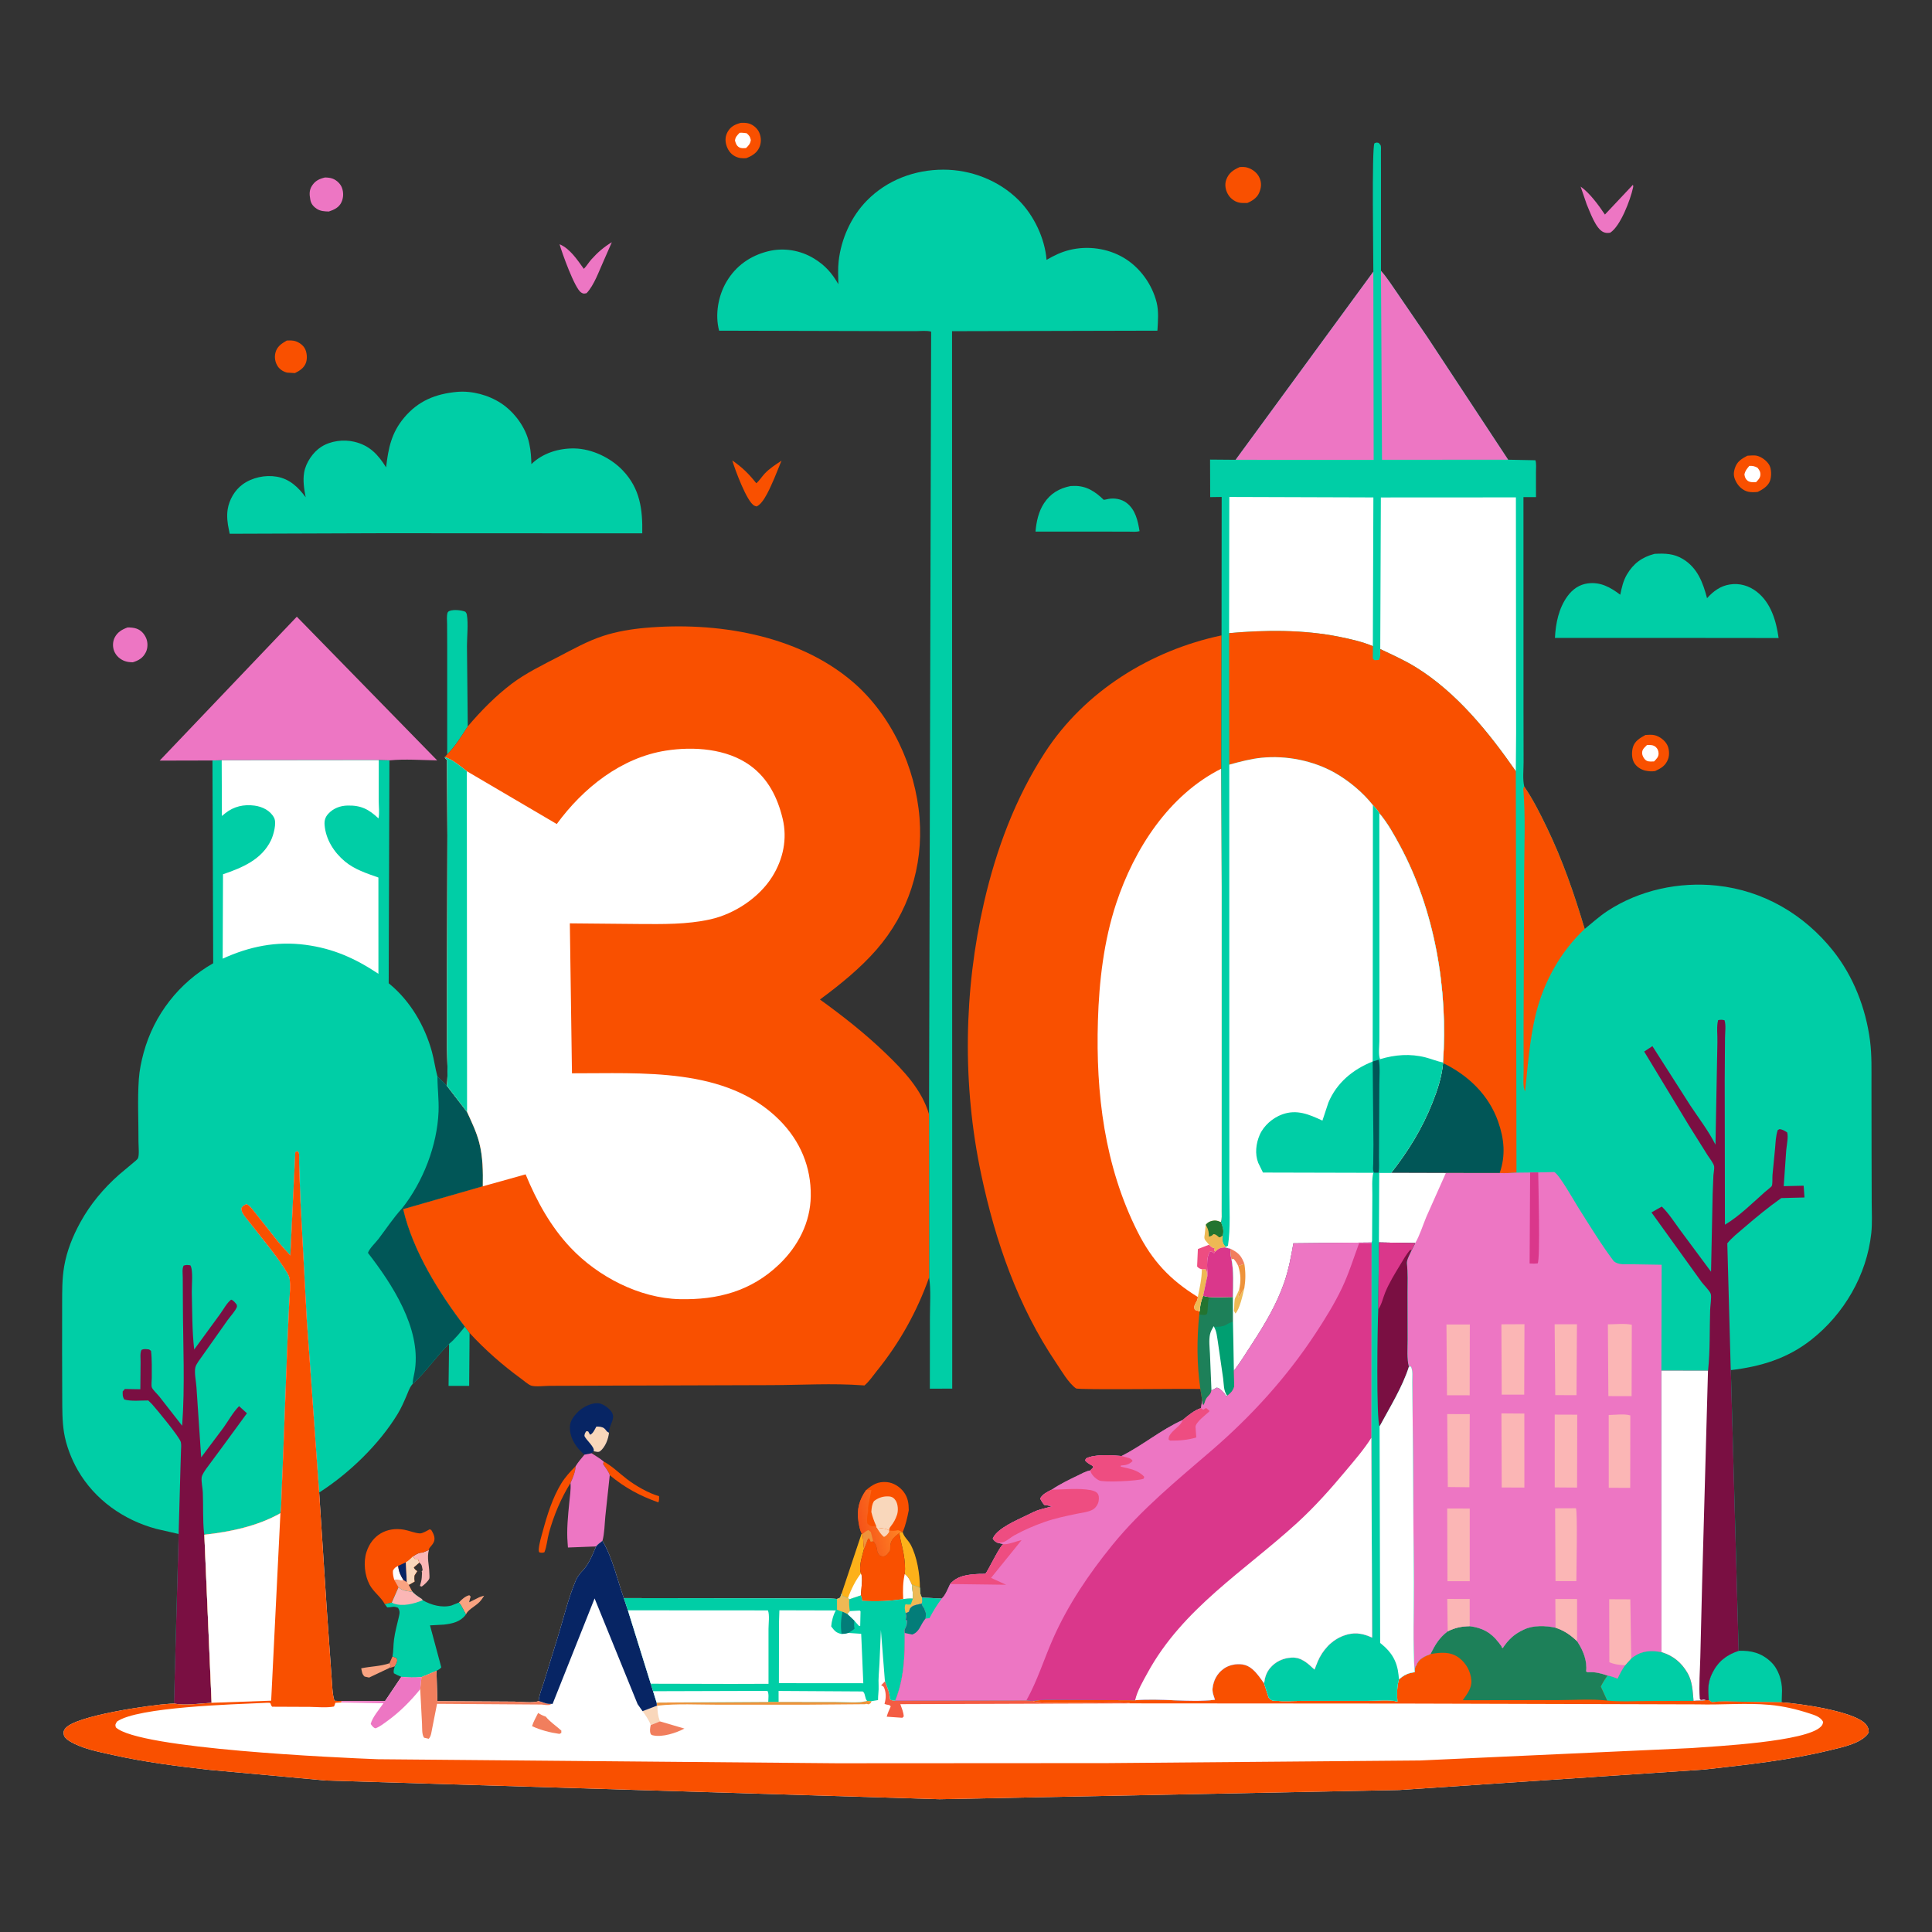 <?xml version="1.0" encoding="UTF-8"?> <svg xmlns="http://www.w3.org/2000/svg" xmlns:xlink="http://www.w3.org/1999/xlink" width="1024" height="1024"><rect width="100%" height="100%" fill="#333333" stroke="none"/><path fill="none" d="M0 -0L1024 0L1024 1024L-0 1024L0 -0Z"></path><path fill="#F17E5D" d="M208.029 877.936L210.25 878.816C210.723 879.959 210.547 880.641 210.05 881.75L209.234 883.223L206.15 884.165L207.25 883L206.434 881.562L208.029 877.936Z"></path><path fill="#F9A381" d="M243.189 849.387C244.612 847.795 246.685 845.931 248.75 845.501L249.478 846.25C249.209 846.988 249.007 847.671 248.838 848.442L248.675 849.229L253.029 847.073C254.188 846.424 255.333 846.072 256.61 845.733C255.546 847.497 254.627 848.787 253.036 850.109C251.173 851.656 247.866 853.469 246.959 855.697L244.237 850.628L243.189 849.387Z"></path><path fill="#F9A381" d="M191.445 884.245C196.407 883.196 201.624 883.213 206.434 881.562L207.25 883L206.15 884.165L195.628 889.144L193.25 888.615C191.838 887.358 191.875 886.055 191.445 884.245Z"></path><path fill="#FBB6B5" d="M218.945 824.867C220.227 824.051 221.56 823.117 223.102 822.959C223.924 822.875 223.864 822.969 224.499 822.702L227.33 821.477C226.175 825.756 227.459 829.296 227.54 833.539C227.554 834.247 227.746 836.075 227.531 836.682C227.077 837.958 224.591 840.204 223.5 840.924L222.558 840.587C222.968 839.11 223.468 837.596 223.548 836.057L223.686 833.547L223.5 832.83L224.001 832.25C223.614 830.377 223.823 829.344 222.216 828.222C221.906 827.585 221.718 826.923 221.5 826.25L219.75 826.245L218.945 824.867Z"></path><path fill="#F95000" d="M323.182 781.886C322.705 780.033 320.715 777.668 319.661 776L319.975 774.635C324.495 777.091 328.187 780.805 332.25 783.921C336.969 787.539 343.631 791.372 349.305 793.01C349.367 794.277 349.408 795.089 348.965 796.307C339.109 792.802 331.265 788.599 323.182 781.886Z"></path><path fill="#FDB119" d="M478.015 811.894L478.451 812.108C479.072 814.574 481.433 816.402 482.661 818.686C486.066 825.021 487.552 834.386 487.577 841.557L483.297 839.924C482.301 837.606 481.571 835.817 479.518 834.26C479.941 830.467 479.527 827.241 478.912 823.503C478.292 819.739 477.13 816.336 476.701 812.481L478.015 811.894Z"></path><path fill="#F95000" d="M302.386 785.998C297.327 794.149 293.529 803.145 290.985 812.388C290.08 815.677 289.815 819.66 288.535 822.75C287.426 823.091 286.906 823.041 285.787 822.75C285.631 822.277 285.523 822.055 285.539 821.5C285.629 818.473 286.924 814.406 287.721 811.45C290.003 802.99 292.853 793.85 297.451 786.325C299.606 782.799 302.248 779.987 305.135 777.046C304.849 780.363 303.746 782.995 302.386 785.998Z"></path><path fill="#FDB119" d="M456.702 812.745L457.242 812.961L457.956 820.834C457.159 824.473 454.905 830.417 456.342 833.907C457.524 836.475 456.329 842.478 456.283 845.589L450.108 847.675L449.458 847.037L446.589 845.883L446.086 844.555L456.702 812.745Z"></path><path fill="white" d="M456.342 833.907C457.524 836.475 456.329 842.478 456.283 845.589L450.108 847.675L449.458 847.037C450.945 842.674 453.504 837.518 456.342 833.907Z"></path><path fill="#F95000" d="M152.001 180.493C153.169 180.445 154.324 180.402 155.486 180.578C157.733 180.918 160.252 182.503 161.427 184.454C162.69 186.551 162.984 189.891 162.194 192.177C161.222 194.989 158.846 196.513 156.309 197.745L152.25 197.498C150.362 197.132 148.336 195.838 147.261 194.234C145.845 192.12 145.361 189.459 145.97 187C146.797 183.659 149.22 182.104 152.001 180.493Z"></path><path fill="#F95000" d="M388.119 244.044C393.364 247.68 396.907 251.12 400.85 256.131C402.538 254.723 403.741 252.693 405.25 251.076C407.808 248.334 411.092 246.234 414.209 244.193L410.344 253.647C408.589 257.525 404.96 266.781 401 268.421C400.479 268.269 400.269 268.237 399.817 268.016C395.851 266.08 389.487 248.659 388.119 244.044Z"></path><path fill="#ED76C3" d="M172.262 94.065C173.71 94.111 175.092 94.195 176.451 94.742C178.474 95.557 180.423 97.386 181.207 99.434C182.173 101.957 182.107 104.803 180.942 107.25C179.622 110.025 177.056 111.192 174.301 112.102C172.11 112.062 169.802 111.931 167.918 110.698C166.204 109.577 164.941 108.138 164.53 106.103L164.421 105.5C163.942 102.934 163.887 100.706 165.37 98.434C167.126 95.745 169.24 94.798 172.262 94.065Z"></path><path fill="#ED76C3" d="M67.581 332.576C69.127 332.536 70.894 332.668 72.362 333.182C74.781 334.029 76.468 335.931 77.47 338.25C78.428 340.467 78.386 343.506 77.317 345.664C75.805 348.719 73.557 350.047 70.401 351.022C68.932 350.991 67.527 350.887 66.132 350.383C63.636 349.48 61.528 347.607 60.525 345.129C59.634 342.924 59.686 340.141 60.74 338.009C62.187 335.084 64.623 333.646 67.581 332.576Z"></path><path fill="#ED76C3" d="M865.425 98.012C865.797 98.587 865.678 98.807 865.53 99.5C864.203 105.716 858.92 119.887 853.415 123.347C852.054 123.544 851.118 123.566 849.832 123.006C845.763 121.234 842.653 112.149 840.977 108.294L837.755 98.885C842.666 102.339 847.335 108.806 850.641 113.714L865.425 98.012Z"></path><path fill="#F95000" d="M392.612 65.122C394.037 65.041 395.62 65.068 397 65.482C399.259 66.16 401.451 68.075 402.4 70.236C403.535 72.819 403.579 75.633 402.439 78.209C401.142 81.138 398.4 82.719 395.553 83.827C393.351 83.996 391.525 83.852 389.532 82.807C387.162 81.564 385.638 79.304 384.933 76.755C384.247 74.272 384.452 71.994 385.745 69.75C387.336 66.99 389.656 65.915 392.612 65.122Z"></path><path fill="white" d="M392.017 70.382C393.292 70.265 394.49 70.452 395.75 70.618C397.258 72.04 397.48 72.25 397.954 74.25C397.605 76.276 396.85 77.042 395.418 78.472C394.149 78.547 392.904 78.723 391.75 78.061C390.381 77.275 389.949 75.917 389.559 74.5C389.776 72.578 390.725 71.749 392.017 70.382Z"></path><path fill="#ED76C3" d="M296.581 129.454C302.2 131.818 305.977 137.75 309.451 142.5C310.95 140.967 312.028 139.071 313.462 137.468C316.769 133.77 320.054 130.951 324.286 128.376L319.96 138.229C317.506 143.587 314.938 151.14 310.91 155.38C309.578 155.668 309.235 155.8 308 155.022C304.617 152.892 297.849 133.965 296.581 129.454Z"></path><path fill="#F95000" d="M657.056 88.553C658.553 88.466 659.957 88.415 661.398 88.908C664.108 89.833 666.497 91.706 667.63 94.388C668.782 97.115 668.499 99.654 667.322 102.313C666.179 104.897 663.63 106.528 661.125 107.579C659.66 107.597 657.942 107.704 656.517 107.331C654.064 106.69 651.959 105.004 650.75 102.803C649.507 100.54 649.032 97.799 649.911 95.321C651.196 91.699 653.685 90.028 657.056 88.553Z"></path><path fill="#00CEA6" d="M246.382 703.118L248.887 706.509L248.665 734.545L237.745 734.539L238.025 712.244C241.152 709.735 243.845 706.216 246.382 703.118Z"></path><path fill="#F95000" d="M872.143 389.544C873.756 389.46 875.546 389.288 877.12 389.7C879.722 390.382 882.301 392.347 883.602 394.708C884.738 396.769 884.951 400.037 884.143 402.25C882.832 405.836 880.478 407.174 877.227 408.693C875.482 408.943 873.822 408.822 872.096 408.455C869.729 407.95 867.339 406.371 866.105 404.25C864.774 401.961 864.774 398.471 865.485 396C866.422 392.739 869.372 391.07 872.143 389.544Z"></path><path fill="white" d="M872.955 394.86C874.623 394.847 876.229 394.747 877.567 395.917C878.563 396.789 879.014 397.915 879.08 399.214C879.18 401.168 877.922 402.296 876.676 403.586C875.52 403.61 873.965 403.773 872.897 403.279C871.622 402.689 870.544 400.849 870.395 399.5C870.145 397.232 871.526 396.348 872.955 394.86Z"></path><path fill="#F95000" d="M926.137 241.537C927.688 241.425 929.977 241.198 931.45 241.616C933.834 242.294 936.477 244.274 937.719 246.409C938.982 248.579 938.986 252.621 938.122 254.914C937.085 257.664 934.13 259.551 931.609 260.728C930.047 260.9 928.186 260.972 926.648 260.642C923.962 260.065 921.577 257.959 920.298 255.588C918.86 252.922 918.595 251.137 919.491 248.25C920.609 244.648 922.99 243.194 926.137 241.537Z"></path><path fill="white" d="M927.167 246.939C929.02 246.852 929.898 247.06 931.54 247.933C932.538 249.221 933.128 250.047 933.033 251.75C932.941 253.385 931.784 254.453 930.734 255.57C929.24 255.598 927.505 255.741 926.25 254.77C925.099 253.879 924.814 252.86 924.576 251.5C924.967 249.522 925.9 248.469 927.167 246.939Z"></path><path fill="#072564" d="M309.771 771.001C305.72 767.621 302.522 763.127 302.081 757.734C301.776 754.001 303.161 751.789 305.578 749.094C308.201 746.171 312.576 743.731 316.581 743.715C319.125 743.705 321.92 745.732 323.531 747.534C327.014 751.429 323.085 754.409 322.806 758.764L322.78 759.351C322.498 762.633 320.777 767.063 318.062 769.184C317.157 769.89 315.755 769.351 314.645 769.198L313.581 770.254L309.771 771.001Z"></path><path fill="#F9D7BB" d="M314.645 769.198C315.461 767.076 310.706 763.352 309.75 761.083C309.898 759.831 310.016 759.598 310.75 758.567L311.75 758.666L312.75 760.45C314.232 759.893 315.061 757.945 315.811 756.625L316.08 756.131C317.374 756.069 319.186 756.19 320.25 757.056C321.4 757.992 321.203 758.705 322.78 759.351C322.498 762.633 320.777 767.063 318.062 769.184C317.157 769.89 315.755 769.351 314.645 769.198Z"></path><path fill="#F95000" d="M462.804 816.889C463.589 817.533 464.432 819.198 464.652 820.187L464.982 822.003C465.091 822.594 465.174 822.916 465.518 823.423C466.475 824.839 466.617 824.666 468.25 824.966C470.04 824.48 470.723 823.175 471.74 821.75L471.841 819C472.138 816.302 473.917 814.613 475.944 813.054L476.701 812.481C477.13 816.336 478.292 819.739 478.912 823.503C479.527 827.241 479.941 830.467 479.518 834.26C481.571 835.817 482.301 837.606 483.297 839.924C483.533 842.317 484.003 844.905 483.824 847.3C482.132 847.148 480.403 847.382 478.713 847.526C471.623 848.71 464.024 848.897 456.852 848.475C456.926 847.28 456.657 846.719 456.283 845.589C456.329 842.478 457.524 836.475 456.342 833.907C454.905 830.417 457.159 824.473 457.956 820.834C458.815 819.127 459.284 817.257 460.071 815.503L460.75 815.371L461.456 817.12L462.804 816.889Z"></path><path fill="white" d="M479.518 834.26C481.571 835.817 482.301 837.606 483.297 839.924C483.533 842.317 484.003 844.905 483.824 847.3C482.132 847.148 480.403 847.382 478.713 847.526C478.506 842.917 478.492 838.798 479.518 834.26Z"></path><path fill="#00CEA6" d="M237.021 399.803L237.026 343.41L236.972 330.747C236.966 328.951 236.676 326.596 237.175 324.902C237.36 324.274 237.785 324.005 238.377 323.772C240.445 322.959 244.666 323.392 246.667 324.25C247.025 324.754 247.327 325.123 247.434 325.75C248.279 330.708 247.501 337.31 247.5 342.406L247.923 385.026C244.766 389.87 241.194 395.793 237.021 399.803Z"></path><path fill="#F95000" d="M459.078 789.755C462.529 786.832 465.344 785.141 470.047 785.549C473.549 785.853 476.887 787.981 478.984 790.75C481.232 793.72 481.648 796.859 481.667 800.435C480.909 804.388 479.997 808.38 478.451 812.108L478.015 811.894L476.701 812.481L475.944 813.054C473.917 814.613 472.138 816.302 471.841 819L471.74 821.75C470.723 823.175 470.04 824.48 468.25 824.966C466.617 824.666 466.475 824.839 465.518 823.423C465.174 822.916 465.091 822.594 464.982 822.003L464.652 820.187C464.432 819.198 463.589 817.533 462.804 816.889L461.456 817.12L460.75 815.371L460.071 815.503C459.284 817.257 458.815 819.127 457.956 820.834L457.242 812.961L456.702 812.745C455.711 810.873 455.343 808.588 455.006 806.508C453.986 800.21 455.385 794.855 459.078 789.755Z"></path><path fill="#F9D7BB" d="M461.823 801.368C461.995 799.162 462.082 797.529 463.25 795.587C465.665 793.775 468.16 792.925 471.25 793.146C472.855 793.26 473.906 794.026 474.75 795.359C476.006 797.342 476.165 800.721 475.436 802.879C474.642 805.23 473.707 806.965 472.175 808.911C471.551 809.704 471.251 810.19 471.318 811.201C469.296 809.998 467.318 809.928 465.041 810.238L464.569 809.781L464.376 808.746C463.266 806.276 462.466 803.998 461.823 801.368Z"></path><defs><linearGradient id="gradient_0" gradientUnits="userSpaceOnUse" x1="455.247" y1="808.813" x2="475.984" y2="804.391"><stop offset="0" stop-color="#F55218"></stop><stop offset="1" stop-color="#FF8425"></stop></linearGradient></defs><path fill="url(#gradient_0)" d="M459.078 789.755L461.863 789.765L460.444 796.968C460.166 798.12 460.003 799.637 460.14 800.819C459.715 803.096 459.368 805.054 459.677 807.387C460.59 808.316 461.14 808.89 462.5 808.963L464.376 808.746L464.569 809.781L465.041 810.238C467.318 809.928 469.296 809.998 471.318 811.201C473.041 811.44 474.296 811.36 476 811.029C476.705 811.29 477.369 811.505 478.015 811.894L476.701 812.481L475.944 813.054C473.917 814.613 472.138 816.302 471.841 819L471.74 821.75C470.723 823.175 470.04 824.48 468.25 824.966C466.617 824.666 466.475 824.839 465.518 823.423C465.174 822.916 465.091 822.594 464.982 822.003L464.652 820.187C464.432 819.198 463.589 817.533 462.804 816.889L461.456 817.12L460.75 815.371L460.071 815.503C459.284 817.257 458.815 819.127 457.956 820.834L457.242 812.961L456.702 812.745C455.711 810.873 455.343 808.588 455.006 806.508C453.986 800.21 455.385 794.855 459.078 789.755Z"></path><path fill="#F9D7BB" d="M465.041 810.238C467.318 809.928 469.296 809.998 471.318 811.201L471.198 812.1C470.398 813.13 469.784 814.151 468.5 814.594C466.976 813.355 466.09 811.881 465.041 810.238Z"></path><path fill="#EE933B" d="M457.242 812.961C458.222 812.146 459.064 811.46 460.25 810.948L461.57 812.007L462.804 816.889L461.456 817.12L460.75 815.371L460.071 815.503C459.284 817.257 458.815 819.127 457.956 820.834L457.242 812.961Z"></path><path fill="#00CEA6" d="M921.539 874.97C928.189 874.712 933.666 876.119 938.646 880.863C942.618 884.647 944.508 890.669 944.509 896.027L944.329 902.265L921.66 901.911C917.032 901.901 912.039 901.506 907.465 902.21L905.672 901.142C905.245 895.701 905.05 891.821 907.504 886.825C910.525 880.674 915.092 877.071 921.539 874.97Z"></path><path fill="#ED76C3" d="M309.771 771.001L313.581 770.254C315.706 771.659 318.031 772.992 319.975 774.635L319.661 776C320.715 777.668 322.705 780.033 323.182 781.886L320.845 803.639C320.425 807.925 320.436 812.51 319.32 816.671C318.149 817.602 316.899 818.481 315.943 819.641L301.024 820.221L300.843 817.75C300.269 810.955 301.054 803.368 301.717 796.551C302.064 792.99 302.642 789.591 302.386 785.998C303.746 782.995 304.849 780.363 305.135 777.046C306.472 774.861 308.131 772.96 309.771 771.001Z"></path><path fill="#F95000" d="M203.938 850.24C201.967 846.475 197.969 843.82 195.873 839.886C193.285 835.026 192.525 827.971 194.221 822.668C197.122 813.599 204.973 809.157 214.166 810.772C216.712 811.219 220.074 812.649 222.567 812.732C223.868 812.775 226.117 811.44 227.234 810.835L227.75 810.551L228.581 810.926C229.392 812.275 230.179 813.636 230.273 815.25C230.371 816.931 229.686 817.997 228.646 819.252L227.565 820.556L227.33 821.477L224.499 822.702C223.864 822.969 223.924 822.875 223.102 822.959C221.56 823.117 220.227 824.051 218.945 824.867L219.75 826.245L221.5 826.25C221.718 826.923 221.906 827.585 222.216 828.222L219.273 830.75C219.793 831.864 220.106 832.025 221.122 832.75L219.632 835.075C219.585 836.159 219.491 837.196 219.748 838.261L216.59 840.04L218.377 843.362L217.873 843.639C214.872 843.044 213.675 843.357 211.227 841.329L207.678 849.392L203.938 850.24Z"></path><path fill="white" d="M211.017 829.981C211.398 833.133 212.184 834.84 213.873 837.531C212.087 837.961 210.805 837.085 208.982 837.43C208.488 835.694 208.15 834.327 208.25 832.516C209.058 831.047 209.51 830.717 211.017 829.981Z"></path><path fill="#072564" d="M211.017 829.981L215.097 828.044L215.606 838.638L213.873 837.531C212.184 834.84 211.398 833.133 211.017 829.981Z"></path><path fill="#F9A381" d="M213.873 837.531L215.606 838.638L216.59 840.04L218.377 843.362L217.873 843.639C214.872 843.044 213.675 843.357 211.227 841.329L208.982 837.43C210.805 837.085 212.087 837.961 213.873 837.531Z"></path><path fill="#F9D7BB" d="M218.945 824.867L219.75 826.245L221.5 826.25C221.718 826.923 221.906 827.585 222.216 828.222L219.273 830.75C219.793 831.864 220.106 832.025 221.122 832.75L219.632 835.075C219.585 836.159 219.491 837.196 219.748 838.261L216.59 840.04L215.606 838.638L215.097 828.044C216.467 827.342 217.78 825.889 218.945 824.867Z"></path><path fill="#00CEA6" d="M567.381 257.613L569.331 257.544C575.805 257.436 580.546 260.574 585 264.919L586.099 264.75L587.402 264.462C590.643 263.835 594.399 264.487 597.066 266.503C601.824 270.1 603.086 275.999 603.989 281.53C602.277 282.013 600.315 281.788 598.529 281.785L587.25 281.758L548.838 281.737C549.3 276.525 550.431 271.128 553.362 266.705C556.791 261.528 561.373 258.857 567.381 257.613Z"></path><path fill="#00CEA6" d="M211.227 841.329C213.675 843.357 214.872 843.044 217.873 843.639L218.377 843.362C219.483 844.836 221.262 845.978 222.79 846.988C223.779 847.642 223.385 847.272 224.06 848.146C228.377 850.694 234.28 852.303 239.25 850.964L243.189 849.387L244.237 850.628L246.959 855.697L246.651 856.098C243.822 859.679 239.586 860.594 235.25 861.077L227.914 861.481L233.901 883.75C233.117 884.654 232.386 885.022 231.346 885.57L223.397 888.883C219.782 889.216 216.321 889.165 212.72 888.761C211.32 888.208 210.053 887.62 208.75 886.865C208.43 885.413 208.826 884.635 209.234 883.223L210.05 881.75C210.547 880.641 210.723 879.959 210.25 878.816L208.029 877.936C208.582 875.043 208.439 871.966 208.829 869.027C209.376 864.91 210.476 860.962 211.413 856.928C211.886 854.893 212.053 853.92 210.93 852.121C209.927 851.809 209.05 851.464 207.989 851.669C207.006 851.859 206.259 851.914 205.25 851.943L203.938 850.24L207.678 849.392L211.227 841.329Z"></path><path fill="#FBB6B5" d="M211.227 841.329C213.675 843.357 214.872 843.044 217.873 843.639L218.377 843.362C219.483 844.836 221.262 845.978 222.79 846.988C223.779 847.642 223.385 847.272 224.06 848.146C219.438 850.04 213.553 851.636 208.597 849.887C208.11 849.716 208.049 849.646 207.678 849.392L211.227 841.329Z"></path><path fill="#00CEA6" d="M876.955 293.554C882.453 293.246 887.196 293.378 892.032 296.327C899.718 301.014 902.61 308.787 904.768 317.054C908.104 313.359 911.811 310.561 916.867 309.779C922.042 308.978 927 310.428 931.111 313.621C938.666 319.487 941.439 329.137 942.7 338.165L891.75 338.112L824.152 338.112C824.544 330.335 826.156 322.301 830.87 315.908C833.535 312.293 837.082 309.787 841.606 309.209C848.383 308.343 853.599 311.329 858.769 315.214C859.539 311.489 860.327 307.88 862.266 304.56C865.719 298.647 870.33 295.283 876.955 293.554Z"></path><path fill="#ED76C3" d="M112.605 403.069L84.623 403.136L157.319 326.868L231.713 403.024C223.433 402.872 214.653 402.212 206.403 403.006L200.757 402.875L117.501 402.968L112.605 403.069Z"></path><path fill="#00CEA6" d="M242.273 207.703C250.192 207.034 258.821 209.339 265.471 213.668C272.602 218.31 278.707 226.543 280.476 234.956L280.637 235.75C281.392 239.198 281.528 242.483 281.65 246.003C287.58 240.17 296.227 237.514 304.487 237.685C313.816 237.878 323.754 242.67 330.125 249.385C339.275 259.031 340.643 269.991 340.406 282.69L202.75 282.625L121.739 282.907L121.358 281C120.564 277.412 120.099 273.575 120.684 269.906C121.492 264.834 124.451 259.746 128.617 256.725C133.668 253.065 140.548 251.608 146.688 252.654C153.468 253.808 158.12 258.244 162.013 263.57C161.179 259.308 160.452 254.675 161.213 250.344C162.117 245.202 165.886 239.619 170.312 236.806C175.279 233.649 182.063 232.8 187.75 234.138C195.904 236.056 200.394 240.928 204.638 247.718C205.818 237.589 207.422 229.492 214.127 221.457C221.638 212.458 230.872 208.743 242.273 207.703Z"></path><path fill="#00CEA6" d="M492.404 590.56L493.528 175.792C491.298 175.08 487.729 175.511 485.327 175.509L467.203 175.49L381.141 175.269C378.896 166.816 380.64 156.813 385.051 149.335C390.035 140.886 397.685 135.518 407.142 133.171C415.394 131.123 424.305 132.632 431.505 137.061C437.374 140.671 440.944 144.724 444.349 150.645C444.286 146.583 444.044 142.495 444.497 138.449C445.823 126.613 451.103 114.827 459.454 106.319C470.164 95.406 484.787 89.938 499.969 89.923C514.718 89.908 529.5 95.646 539.981 106.152C548 114.189 553.82 126.375 554.691 137.74C558.765 135.385 562.38 133.594 567 132.466C576.522 130.143 587.054 131.598 595.53 136.585C604.146 141.655 610.638 150.674 613.048 160.344C614.213 165.02 613.729 170.495 613.454 175.268L504.604 175.532L504.7 736L492.837 736.023L492.879 697.951C492.883 691.176 493.486 683.75 492.451 677.076L492.404 590.56Z"></path><path fill="#F95000" d="M636.228 736.203C628.59 735.933 571.562 736.796 570.278 735.869C566.262 732.969 562.719 726.715 559.914 722.566C539.472 692.33 527.594 657.985 520.063 622.5C510.002 575.092 510.748 525.105 521.629 477.973C528.069 450.076 538.211 422.869 553.878 398.764C574.947 366.348 609.832 344.729 647.445 336.767L647.318 407.416L647.547 469.994L647.547 587.331L647.545 630.633L647.534 641.957C647.522 643.799 647.701 646.045 647.204 647.81C648.068 650.294 648.806 652.135 648.102 654.788C648.039 657.506 647.732 658.676 649.734 660.885L649.279 661.128L652.089 661.828C652.143 663.791 652.224 665.54 652.723 667.445C653.979 673.912 653.615 680.836 653.468 687.403L653.508 700.468L654.003 726.549L654.154 734.96C653.446 737.243 652.307 738.383 650.433 739.81L649.998 740.146L649.748 739.89L649.391 739.294C648.493 737.85 646.624 735.885 645 735.498L642.646 736.719L642.103 736.959C641.764 739.467 639.825 739.955 639.003 742C638.546 743.137 638.502 743.893 637.75 744.936C637.21 743.958 637.256 743.367 637.162 742.259L636.228 736.203Z"></path><path fill="#1D8059" d="M637.675 686.799C640.112 687.582 642.243 687.604 644.761 687.586L653.468 687.403L653.508 700.468L654.003 726.549L654.154 734.96C653.446 737.243 652.307 738.383 650.433 739.81L649.998 740.146L649.748 739.89L649.391 739.294C648.493 737.85 646.624 735.885 645 735.498L642.646 736.719L642.103 736.959C641.764 739.467 639.825 739.955 639.003 742C638.546 743.137 638.502 743.893 637.75 744.936C637.21 743.958 637.256 743.367 637.162 742.259L636.228 736.203C634.302 723.128 634.316 709.811 635.628 696.703L635.872 695.089C636.029 692.098 636.56 689.59 637.675 686.799Z"></path><path fill="#237430" d="M637.675 686.799C640.112 687.582 642.243 687.604 644.761 687.586C644 687.687 641.067 687.859 640.745 688.412C639.885 689.888 640.501 696.194 639.387 696.7C638.342 697.176 636.752 696.813 635.628 696.703L635.872 695.089C636.029 692.098 636.56 689.59 637.675 686.799Z"></path><path fill="#009F71" d="M643.271 702.9C643.627 703.075 643.81 703.198 644.25 703.228C645.808 703.335 648.537 703.057 649.844 702.182C651.033 701.387 652.166 700.959 653.508 700.468L654.003 726.549L654.154 734.96C653.446 737.243 652.307 738.383 650.433 739.81L649.998 740.146L649.748 739.89L649.391 739.294C648.493 737.85 646.624 735.885 645 735.498L642.646 736.719L642.103 736.959L641.301 717.57C641.153 714.257 640.616 710.311 641.372 707.061C641.713 705.597 642.531 704.19 643.271 702.9Z"></path><path fill="white" d="M643.271 702.9C644.902 705.539 645.041 708.499 645.538 711.5L648.282 730.543C648.748 734.03 648.405 736.873 650.433 739.81L649.998 740.146L649.748 739.89L649.391 739.294C648.493 737.85 646.624 735.885 645 735.498L642.646 736.719L642.103 736.959L641.301 717.57C641.153 714.257 640.616 710.311 641.372 707.061C641.713 705.597 642.531 704.19 643.271 702.9Z"></path><path fill="white" d="M647.318 407.416L647.547 469.994L647.547 587.331L647.545 630.633L647.534 641.957C647.522 643.799 647.701 646.045 647.204 647.81C648.068 650.294 648.806 652.135 648.102 654.788C648.039 657.506 647.732 658.676 649.734 660.885L649.279 661.128L652.089 661.828C652.143 663.791 652.224 665.54 652.723 667.445C653.979 673.912 653.615 680.836 653.468 687.403L644.761 687.586C642.243 687.604 640.112 687.582 637.675 686.799C636.56 689.59 636.029 692.098 635.872 695.089L633.312 694.25C632.184 691.601 634.454 690.482 634.822 688.067L634.859 687.431C620.115 678.359 610.661 668.215 602.915 652.811C585.399 617.978 580.759 579.523 581.918 541.032C582.547 520.096 585.037 498.672 591.634 478.738C601.158 449.963 619.553 421.322 647.318 407.416Z"></path><path fill="#EEB954" d="M637.003 672.742L638.958 672.666C639.875 673.89 639.712 675.424 639.767 676.891L637.675 686.799C636.56 689.59 636.029 692.098 635.872 695.089L633.312 694.25C632.184 691.601 634.454 690.482 634.822 688.067L634.859 687.431C635.864 682.574 636.971 677.72 637.003 672.742Z"></path><path fill="#EE4D81" d="M640.817 659.729L641.569 660.417C642.343 661.11 642.924 661.405 643.939 661.676L643.563 662.548L644.029 663.43L643.5 664.201L642 663.219C640.914 663.644 641.254 663.285 640.795 664.292C639.746 666.594 639.709 669.979 639.841 672.5C639.911 673.843 640.358 675.723 639.767 676.891C639.712 675.424 639.875 673.89 638.958 672.666L637.003 672.742C635.674 672.333 635.419 672.266 634.492 671.25L634.901 662.012L640.817 659.729Z"></path><path fill="#EEB954" d="M639.076 649.153C639.725 648.411 640.398 647.788 641.34 647.433C643.598 646.584 645.168 646.843 647.204 647.81C648.068 650.294 648.806 652.135 648.102 654.788C648.039 657.506 647.732 658.676 649.734 660.885L649.279 661.128C646.43 661.44 646.17 661.531 644.029 663.43L643.563 662.548L643.939 661.676C642.924 661.405 642.343 661.11 641.569 660.417L640.817 659.729L638.75 657.275C638.153 656.315 638.323 655.526 638.493 654.484L639.076 649.153Z"></path><path fill="#237430" d="M639.076 649.153C639.725 648.411 640.398 647.788 641.34 647.433C643.598 646.584 645.168 646.843 647.204 647.81C648.068 650.294 648.806 652.135 648.102 654.788C647.517 655.135 647.025 655.763 646.348 655.831C645.894 655.876 644.673 654.036 643.157 654.111C642.377 654.988 641.873 655.158 640.75 655.458C640.705 653.252 640.575 651.919 639.524 649.972L639.076 649.153Z"></path><path fill="#DA378B" d="M649.279 661.128L652.089 661.828C652.143 663.791 652.224 665.54 652.723 667.445C653.979 673.912 653.615 680.836 653.468 687.403L644.761 687.586C642.243 687.604 640.112 687.582 637.675 686.799L639.767 676.891C640.358 675.723 639.911 673.843 639.841 672.5C639.709 669.979 639.746 666.594 640.795 664.292C641.254 663.285 640.914 663.644 642 663.219L643.5 664.201L644.029 663.43C646.17 661.531 646.43 661.44 649.279 661.128Z"></path><path fill="#00CEA6" d="M117.501 402.968L200.757 402.875L206.403 403.006L206.012 521.148L206.542 521.577C217.465 530.599 225.103 543.662 228.87 557.244C230.093 561.655 230.661 566.179 231.852 570.586L236.841 575.457L247.554 589.366C249.937 594.581 252.52 599.929 253.977 605.5C255.975 613.137 256.024 620.938 255.901 628.769L213.711 640.874C218.765 662.892 232.762 685.354 246.382 703.118C243.845 706.216 241.152 709.735 238.025 712.244C231.172 718.963 225.762 727.158 218.653 733.577L218.169 734.18C216.98 735.737 216.262 737.946 215.486 739.75C214.046 743.101 212.613 746.401 210.708 749.52C200.889 765.603 185.021 780.94 169.168 791.074L162.597 699.537L159.23 636.5L158.526 616.286C158.484 615.077 158.742 611.916 158.339 611C158.177 610.631 157.78 610.42 157.5 610.129L156.502 610.75L153.884 665.391C151.167 662.449 148.447 659.525 145.98 656.366L136.032 643.801C134.474 641.898 132.917 639.445 130.75 638.227C129.268 638.678 128.901 639.09 127.976 640.25C127.871 642.774 129.582 644.427 131.035 646.336L142.146 660.373C144.957 663.935 147.693 667.593 150.167 671.399C151.284 673.117 153.164 675.67 153.485 677.698C154.125 681.737 153.516 686.285 153.297 690.373L152.383 710.625L149.974 774.031L149.201 792.447C149.063 795.559 149.165 798.967 148.631 802.022C136.513 808.891 122.005 811.918 108.299 813.43L112.14 902.518C105.885 902.878 98.312 904.086 92.187 902.936L94.68 813.043L82.888 810.344C65.532 805.695 50.233 794.898 41.223 779.225C37.836 773.333 35.019 766.033 33.936 759.32C32.927 753.066 33.022 746.65 32.984 740.335L32.915 716.906L32.935 691.514C32.961 684.73 32.847 677.963 34.002 671.25C35.444 662.862 38.57 655.17 42.658 647.734C47.923 638.158 54.951 629.816 63.112 622.589L70.582 616.332C71.211 615.762 72.636 614.721 73.05 614.031C73.935 612.553 73.391 607.07 73.4 605.311C73.453 594.292 72.824 582.944 73.584 571.975C73.909 567.287 74.897 562.505 76.13 557.979C81.627 537.804 94.865 520.895 112.997 510.544L112.605 403.069L117.501 402.968Z"></path><path fill="#015657" d="M231.852 570.586L236.841 575.457L247.554 589.366C249.937 594.581 252.52 599.929 253.977 605.5C255.975 613.137 256.024 620.938 255.901 628.769L213.711 640.874C218.765 662.892 232.762 685.354 246.382 703.118C243.845 706.216 241.152 709.735 238.025 712.244C231.172 718.963 225.762 727.158 218.653 733.577C218.804 730.898 219.603 728.383 219.965 725.75C222.987 703.784 207.855 680.634 195.021 664.05C195.69 661.839 199.072 658.658 200.534 656.75C204.684 651.333 208.398 645.581 213.029 640.548C224.227 626.469 231.747 607.092 232.442 589.158C232.683 582.917 231.851 576.79 231.852 570.586Z"></path><path fill="#7A0F42" d="M94.68 813.043L95.598 779.906L95.916 769.172C95.954 767.701 96.18 765.735 95.833 764.319C95.176 761.641 83.164 747.151 80.665 744.337L78.577 742.277C74.695 742.246 69.516 742.848 65.833 741.75C64.915 740.054 65.024 739.388 65.03 737.5L66.173 736.195L74.383 736.338L74.51 721.776C74.513 719.85 74.163 717.268 74.978 715.5C76.329 714.779 77.592 715.083 79.046 715.25L80.048 716C80.615 720.735 80.415 725.647 80.447 730.419C80.455 731.734 80.098 734.215 80.476 735.327C80.907 736.595 83.391 738.873 84.369 740.095L96.542 755.674C98.094 734.553 97.005 712.752 96.938 691.551L96.868 676.975C96.851 675.078 96.456 672.49 97.317 670.811C98.696 670.315 99.468 670.448 100.877 670.65C102.473 672.978 101.574 681.655 101.652 684.75C101.903 694.724 101.787 705.385 102.934 715.27L116.62 696.523C118.333 694.189 120.204 690.585 122.5 688.845C123.879 689.291 124.587 690.421 125.469 691.5C125.493 691.917 125.681 692.357 125.54 692.75C124.811 694.775 121.948 697.871 120.608 699.746L107.36 718.49C106.233 720.144 103.905 722.955 103.51 724.856C102.922 727.683 103.948 732.231 104.129 735.282L106.629 772.456L118.488 756.624C121.16 752.884 123.49 748.551 126.719 745.285L130.887 749.065L118.427 766.111L109.276 778.49C108.511 779.633 107.064 781.66 106.889 783.026C106.6 785.282 107.396 788.574 107.498 790.986C107.797 798.093 107.408 805.545 108.149 812.587L108.299 813.43L112.14 902.518C105.885 902.878 98.312 904.086 92.187 902.936L94.68 813.043Z"></path><path fill="white" d="M117.501 402.968L200.757 402.875L200.727 424.402C200.726 427.314 201.211 430.983 200.61 433.772C195.519 428.973 191.416 426.792 184.238 426.956C180.353 427.045 176.765 428.357 174.058 431.25C172.406 433.016 171.851 434.868 172.038 437.247C172.638 444.885 177.004 451.747 182.793 456.565C187.959 460.865 194.324 462.898 200.562 465.107L200.575 516.135C188.256 507.952 176.661 502.73 161.875 500.774C146.426 498.73 132.055 501.688 118.025 508.112L118.197 463.386C128.364 459.917 138.74 455.621 143.664 445.295C144.919 442.664 146.732 436.289 145.291 433.475C143.312 429.61 139.103 427.573 134.984 427.001C129.272 426.208 123.928 427.413 119.405 431.017L117.619 432.5L117.501 402.968Z"></path><path fill="white" d="M148.631 802.022C149.165 798.967 149.063 795.559 149.201 792.447L149.974 774.031L152.383 710.625L153.297 690.373C153.516 686.285 154.125 681.737 153.485 677.698C153.164 675.67 151.284 673.117 150.167 671.399C147.693 667.593 144.957 663.935 142.146 660.373L131.035 646.336C129.582 644.427 127.871 642.774 127.976 640.25C128.901 639.09 129.268 638.678 130.75 638.227C132.917 639.445 134.474 641.898 136.032 643.801L145.98 656.366C148.447 659.525 151.167 662.449 153.884 665.391L156.502 610.75L157.5 610.129C157.78 610.42 158.177 610.631 158.339 611C158.742 611.916 158.484 615.077 158.526 616.286L159.23 636.5L162.597 699.537L169.168 791.074L173.209 853.209L175.726 888.719C176.097 892.779 176.046 897.57 177.25 901.445L180.967 901.625L204.104 901.58L212.72 888.761C216.321 889.165 219.782 889.216 223.397 888.883L231.346 885.57L231.801 901.648L272.622 901.892C275.564 901.904 283.063 902.792 285.504 901.563C285.68 898.515 287.318 894.75 288.206 891.776L295.465 868.213C298.617 858.171 301.083 847.296 305.21 837.606C305.841 836.125 306.839 834.811 307.815 833.545C312.079 829.393 313.602 824.963 315.943 819.641C316.899 818.481 318.149 817.602 319.32 816.671C324.752 825.872 327.076 837.024 330.635 847.025L406.79 847.134L430.339 847.221C434.7 847.241 439.306 846.976 443.63 847.492L445.296 846.8L446.086 844.555L446.589 845.883L449.458 847.037L450.108 847.675L456.283 845.589C456.657 846.719 456.926 847.28 456.852 848.475C464.024 848.897 471.623 848.71 478.713 847.526C480.403 847.382 482.132 847.148 483.824 847.3C484.003 844.905 483.533 842.317 483.297 839.924L487.577 841.557C487.706 843.548 487.529 845.048 488.672 846.747C488.829 848.112 489.017 848.701 488.48 849.988C486.38 850.513 483.365 850.673 482.28 852.75L481.75 854.286L480.057 855.064C480.617 856.563 480.309 857.206 480 858.75L480.77 858.75C480.813 860.848 480.488 861.891 479.449 863.75L479.526 865.5C479.674 877.605 479.134 889.993 474.513 901.343L544.039 901.204L547.459 901.516C553.167 900.647 559.537 901.1 565.342 901.022L601.662 901.17C615.572 899.944 630.09 902.579 643.969 900.92C643.318 898.981 642.426 896.827 642.69 894.75C643.227 890.531 644.985 887.166 648.4 884.585C651.195 882.474 655.224 881.662 658.656 882.212C663.975 883.065 667.055 888.225 669.996 892.2L672.371 899.624C673.409 900.863 673.833 901.334 675.5 901.45C680.903 901.825 686.576 901.487 692.003 901.492L725.242 901.49C729.765 901.488 736.333 900.676 740.637 901.861C740.424 897.772 740.324 893.995 741.474 890.029C744.152 887.878 746.33 886.635 749.793 886.309C749.857 885.354 749.801 884.062 750.302 883.23L750.653 882.75L751.034 881.844C752.323 879.034 755.479 877.679 758.187 876.676C760.778 871.588 762.745 868.146 767.305 864.631C771.3 862.688 774.574 862.003 778.965 861.906C785.66 862.779 790.12 865.123 794.289 870.517L795.773 872.478L796.006 873.25L796.5 873.487C799.655 868.76 802.72 865.958 807.87 863.623C812.727 861.323 819.338 861.583 824.477 862.709C829.065 864.222 832.399 866.543 835.877 869.849L836.277 870.461C839.207 875.023 841.339 880.414 840.684 885.899C841.709 886.456 841.178 886.353 842.154 886.304C845.837 886.12 848.559 886.94 851.998 888.053C853.88 888.4 855.565 889.045 857.349 889.727C858.501 887.143 859.76 884.906 861.375 882.584L864.58 878.984L866.009 877.978C870.511 874.867 875.366 874.676 880.617 875.678C886.806 877.511 891.305 881.253 894.516 886.88C897.038 891.299 897.17 896.547 897.621 901.489C899.796 901.186 901.967 901.45 904.158 901.108L905.672 901.142L907.465 902.21C912.039 901.506 917.032 901.901 921.66 901.911L944.329 902.265C953.516 902.882 983.257 906.96 988.997 914C990.29 915.586 990.365 916.29 990.475 918.25C986.979 924.02 976.457 926.039 970.28 927.567C948.274 933.011 925.59 935.389 903.1 937.907L741.676 948.742L498.03 953.625L172.688 943.704L111.127 938.071C93.906 936.127 76.825 933.983 59.893 930.196C52.304 928.498 43.5 926.903 36.801 922.794C35.617 922.068 34.877 921.33 34.023 920.25C33.66 918.564 33.435 917.733 34.502 916.25C39.496 909.315 80.365 903.58 90.13 903.016L92.187 902.936C98.312 904.086 105.885 902.878 112.14 902.518L108.299 813.43C122.005 811.918 136.513 808.891 148.631 802.022Z"></path><path fill="#F9D7BB" d="M348.147 904.063L348.458 904.033C348.424 907.168 348.697 909.405 349.781 912.367L344.89 914.314C344.001 911.75 342.186 909.109 340.563 906.959L348.147 904.063Z"></path><path fill="#F17E5D" d="M285.213 907.906C286.555 908.779 287.751 909.324 289.264 909.841C291.482 912.633 294.861 914.829 297.524 917.25L297.502 918.5L296.5 919.003C291.458 918.284 286.634 917.024 281.998 914.909C282.701 912.514 284.115 910.152 285.213 907.906Z"></path><path fill="#F17E5D" d="M349.781 912.367L362.752 916.18C358.412 918.489 351.103 920.894 346.142 919.779C345.502 919.635 345.088 919.514 344.822 918.871C344.267 917.526 344.576 915.699 344.89 914.314L349.781 912.367Z"></path><path fill="#EE933B" d="M412.675 902.016L443.368 902.063C448.338 902.064 454.805 902.804 459.555 901.515L461.931 901.645C461.433 902.883 461.472 902.799 460.25 903.349C459.444 903.123 459.294 902.884 458.514 903.268L428.622 903.514L380.655 903.529C370.064 903.533 358.961 902.86 348.458 904.033L348.147 904.063L348.021 902.396L407.189 902.032L412.675 902.016Z"></path><path fill="#F45C43" d="M598.668 902.822L477.192 903.246C477.984 905.502 478.84 907.331 479.005 909.75L478.25 910.46L469.978 909.88C470.477 908 471.29 906.271 472.079 904.5C471.681 903.275 470.041 903.841 468.806 903.051C469.57 900.484 469.734 897.692 468.822 895.127C468.347 893.791 468.242 893.799 467.012 893.25L469.079 891.15C470.321 894.405 471.6 897.224 471.75 900.755C472.711 901.358 473.4 901.326 474.513 901.343L544.039 901.204L547.459 901.516C550.884 903.833 590.466 901.596 598.632 902.522L598.668 902.822Z"></path><path fill="#ED76C3" d="M212.72 888.761C216.321 889.165 219.782 889.216 223.397 888.883L222.724 895.322C217.722 901.497 211.923 907.366 205.474 912.027C203.494 913.459 201.315 915.229 199 916.05C197.752 915.665 197.227 914.746 196.483 913.75C197.299 910.221 201.139 905.864 203.233 902.764L180.908 902.329L180.967 901.625L204.104 901.58L212.72 888.761Z"></path><path fill="#F17E5D" d="M223.397 888.883L231.346 885.57L231.801 901.648L272.622 901.892C275.564 901.904 283.063 902.792 285.504 901.563L289.07 902.728C290.233 903.139 291.208 903.116 292.419 903.086L291.196 903.685C289.776 903.798 288.466 903.622 287.063 903.442L231.641 903.068L229.093 915.97C228.676 917.873 228.584 920.154 227.25 921.589L224.75 921.009C223.499 919.233 223.803 915.842 223.679 913.611L222.724 895.322L223.397 888.883Z"></path><path fill="#072564" d="M319.32 816.671C324.752 825.872 327.076 837.024 330.635 847.025L332.804 853.497L344.918 892.412L346.145 896.376L348.021 902.396L348.147 904.063L340.563 906.959L337.942 903.225L315.147 847.2L292.885 903.113L292.419 903.086C291.208 903.116 290.233 903.139 289.07 902.728L285.504 901.563C285.68 898.515 287.318 894.75 288.206 891.776L295.465 868.213C298.617 858.171 301.083 847.296 305.21 837.606C305.841 836.125 306.839 834.811 307.815 833.545C312.079 829.393 313.602 824.963 315.943 819.641C316.899 818.481 318.149 817.602 319.32 816.671Z"></path><path fill="#00CEA6" d="M483.297 839.924L487.577 841.557C487.706 843.548 487.529 845.048 488.672 846.747C488.829 848.112 489.017 848.701 488.48 849.988C486.38 850.513 483.365 850.673 482.28 852.75L481.75 854.286L480.057 855.064C480.617 856.563 480.309 857.206 480 858.75L480.77 858.75C480.813 860.848 480.488 861.891 479.449 863.75L479.526 865.5C479.674 877.605 479.134 889.993 474.513 901.343C473.4 901.326 472.711 901.358 471.75 900.755C471.6 897.224 470.321 894.405 469.079 891.15L468.977 890.499L466.893 863.941L466.136 881.848C465.96 885.658 465.462 889.704 465.681 893.5C465.823 895.973 465.346 898.571 465.376 901.083L461.931 901.645L459.555 901.515C454.805 902.804 448.338 902.064 443.368 902.063L412.675 902.016L407.189 902.032L348.021 902.396L346.145 896.376L344.918 892.412L332.804 853.497L330.635 847.025L406.79 847.134L430.339 847.221C434.7 847.241 439.306 846.976 443.63 847.492L445.296 846.8L446.086 844.555L446.589 845.883L449.458 847.037L450.108 847.675L456.283 845.589C456.657 846.719 456.926 847.28 456.852 848.475C464.024 848.897 471.623 848.71 478.713 847.526C480.403 847.382 482.132 847.148 483.824 847.3C484.003 844.905 483.533 842.317 483.297 839.924Z"></path><path fill="white" d="M455.672 853.635L456.105 854.053L455.932 861.75L455.25 861.736L452.81 859.013L449.062 855.453L450.446 853.908L455.672 853.635Z"></path><path fill="#EEB954" d="M443.63 847.492L445.296 846.8L446.086 844.555L446.589 845.883L449.458 847.037L450.108 847.675C450.01 849.842 450.075 851.769 450.446 853.908L449.062 855.453L446.507 854.272C445.505 854.002 444.589 853.593 443.634 853.192L443.63 847.492Z"></path><path fill="#EEB954" d="M483.297 839.924L487.577 841.557C487.706 843.548 487.529 845.048 488.672 846.747C488.829 848.112 489.017 848.701 488.48 849.988C486.38 850.513 483.365 850.673 482.28 852.75L481.75 854.286L480.057 855.064C479.59 853.569 479.271 851.702 479.951 850.25C480.966 850.478 481.716 850.486 482.75 850.382L483.824 847.3C484.003 844.905 483.533 842.317 483.297 839.924Z"></path><path fill="#037D79" d="M446.507 854.272L449.062 855.453L452.81 859.013C452.737 860.474 452.552 861.825 452.931 863.25C451.913 864.097 450.784 864.777 449.669 865.489C448.536 865.982 447.298 865.956 446.075 866.06C445.443 862.088 445.7 858.201 446.507 854.272Z"></path><path fill="white" d="M412.675 902.016L412.664 896.233L457.25 896.506C458.726 897.394 458.208 899.863 459.555 901.515C454.805 902.804 448.338 902.064 443.368 902.063L412.675 902.016Z"></path><path fill="white" d="M346.145 896.376L406.75 896.2C407.65 897.668 407.226 900.338 407.189 902.032L348.021 902.396L346.145 896.376Z"></path><path fill="white" d="M412.891 859.657L413.088 853.487L443.002 853.569C441.616 855.964 440.769 859.264 440.549 862.03C442.327 864.392 443.138 865.463 446.075 866.06C447.298 865.956 448.536 865.982 449.669 865.489L456.448 865.948L457.57 892.151L412.834 892.116L412.891 859.657Z"></path><path fill="white" d="M332.804 853.497L407.018 853.543C407.98 855.866 407.316 860.652 407.321 863.382L407.327 892.454L387.662 892.515L344.918 892.412L332.804 853.497Z"></path><path fill="#F95000" d="M148.631 802.022C149.165 798.967 149.063 795.559 149.201 792.447L149.974 774.031L152.383 710.625L153.297 690.373C153.516 686.285 154.125 681.737 153.485 677.698C153.164 675.67 151.284 673.117 150.167 671.399C147.693 667.593 144.957 663.935 142.146 660.373L131.035 646.336C129.582 644.427 127.871 642.774 127.976 640.25C128.901 639.09 129.268 638.678 130.75 638.227C132.917 639.445 134.474 641.898 136.032 643.801L145.98 656.366C148.447 659.525 151.167 662.449 153.884 665.391L156.502 610.75L157.5 610.129C157.78 610.42 158.177 610.631 158.339 611C158.742 611.916 158.484 615.077 158.526 616.286L159.23 636.5L162.597 699.537L169.168 791.074L173.209 853.209L175.726 888.719C176.097 892.779 176.046 897.57 177.25 901.445L180.967 901.625L180.908 902.329L177.75 902.515L177.569 903.086C177.288 903.945 177.409 903.614 177 904.495C172.964 905.257 168.356 904.739 164.251 904.681L144.25 904.595C143.614 904.015 143.509 902.874 143.25 902.664C142.869 902.355 140.2 902.57 139.59 902.599C124.344 903.313 72.777 904.693 61.983 912.487C61.186 913.964 60.948 913.955 61.399 915.541C73.408 926.964 179.728 931.632 200.165 932.426L443.478 934.566L586.919 934.481L752.699 933.088L896.5 926.513C909.927 925.518 957.399 923.143 965.093 915.157C965.967 914.25 966.072 913.835 966.304 912.65C964.93 909.94 961.799 909.056 959.086 908.168C952.268 905.937 945.2 904.268 938.045 903.614C925.572 902.474 912.497 903.697 899.918 903.35L744.824 902.921L598.668 902.822L598.632 902.522C590.466 901.596 550.884 903.833 547.459 901.516C553.167 900.647 559.537 901.1 565.342 901.022L601.662 901.17C615.572 899.944 630.09 902.579 643.969 900.92C643.318 898.981 642.426 896.827 642.69 894.75C643.227 890.531 644.985 887.166 648.4 884.585C651.195 882.474 655.224 881.662 658.656 882.212C663.975 883.065 667.055 888.225 669.996 892.2L672.371 899.624C673.409 900.863 673.833 901.334 675.5 901.45C680.903 901.825 686.576 901.487 692.003 901.492L725.242 901.49C729.765 901.488 736.333 900.676 740.637 901.861C740.424 897.772 740.324 893.995 741.474 890.029C744.152 887.878 746.33 886.635 749.793 886.309C749.857 885.354 749.801 884.062 750.302 883.23L750.653 882.75L751.034 881.844C752.323 879.034 755.479 877.679 758.187 876.676C760.778 871.588 762.745 868.146 767.305 864.631C771.3 862.688 774.574 862.003 778.965 861.906C785.66 862.779 790.12 865.123 794.289 870.517L795.773 872.478L796.006 873.25L796.5 873.487C799.655 868.76 802.72 865.958 807.87 863.623C812.727 861.323 819.338 861.583 824.477 862.709C829.065 864.222 832.399 866.543 835.877 869.849L836.277 870.461C839.207 875.023 841.339 880.414 840.684 885.899C841.709 886.456 841.178 886.353 842.154 886.304C845.837 886.12 848.559 886.94 851.998 888.053C853.88 888.4 855.565 889.045 857.349 889.727C858.501 887.143 859.76 884.906 861.375 882.584L864.58 878.984L866.009 877.978C870.511 874.867 875.366 874.676 880.617 875.678C886.806 877.511 891.305 881.253 894.516 886.88C897.038 891.299 897.17 896.547 897.621 901.489C899.796 901.186 901.967 901.45 904.158 901.108L905.672 901.142L907.465 902.21C912.039 901.506 917.032 901.901 921.66 901.911L944.329 902.265C953.516 902.882 983.257 906.96 988.997 914C990.29 915.586 990.365 916.29 990.475 918.25C986.979 924.02 976.457 926.039 970.28 927.567C948.274 933.011 925.59 935.389 903.1 937.907L741.676 948.742L498.03 953.625L172.688 943.704L111.127 938.071C93.906 936.127 76.825 933.983 59.893 930.196C52.304 928.498 43.5 926.903 36.801 922.794C35.617 922.068 34.877 921.33 34.023 920.25C33.66 918.564 33.435 917.733 34.502 916.25C39.496 909.315 80.365 903.58 90.13 903.016L92.187 902.936C98.312 904.086 105.885 902.878 112.14 902.518L108.299 813.43C122.005 811.918 136.513 808.891 148.631 802.022Z"></path><path fill="#00CEA6" d="M864.58 878.984L866.009 877.978C870.511 874.867 875.366 874.676 880.617 875.678C886.806 877.511 891.305 881.253 894.516 886.88C897.038 891.299 897.17 896.547 897.621 901.489L872.815 901.583C865.921 901.589 858.669 902.04 851.821 901.337L848.411 893.899C849.469 891.814 850.635 889.952 851.998 888.053C853.88 888.4 855.565 889.045 857.349 889.727C858.501 887.143 859.76 884.906 861.375 882.584L864.58 878.984Z"></path><path fill="#1D8059" d="M807.87 863.623C812.727 861.323 819.338 861.583 824.477 862.709C829.065 864.222 832.399 866.543 835.877 869.849L836.277 870.461C839.207 875.023 841.339 880.414 840.684 885.899C841.709 886.456 841.178 886.353 842.154 886.304C845.837 886.12 848.559 886.94 851.998 888.053C850.635 889.952 849.469 891.814 848.411 893.899L851.821 901.337C843.642 900.39 834.664 901.068 826.422 901.081L775.28 901.153C777.536 897.949 780.187 894.706 779.849 890.558C779.467 885.868 777.085 881.521 773.318 878.688C768.688 875.206 763.506 875.816 758.187 876.676C760.778 871.588 762.745 868.146 767.305 864.631C771.3 862.688 774.574 862.003 778.965 861.906C785.66 862.779 790.12 865.123 794.289 870.517L795.773 872.478L796.006 873.25L796.5 873.487C799.655 868.76 802.72 865.958 807.87 863.623Z"></path><path fill="white" d="M148.631 802.022L143.723 901.4L112.14 902.518L108.299 813.43C122.005 811.918 136.513 808.891 148.631 802.022Z"></path><path fill="#F95000" d="M247.923 385.026C254.767 376.903 262.668 368.891 271.145 362.46C278.598 356.805 287.58 352.461 295.864 348.154C303.532 344.168 311.394 339.758 319.631 337.068C326.827 334.717 334.505 333.446 342.027 332.777C379.414 329.453 422.371 336.266 451.695 361.16C472.406 378.743 485.301 406.706 487.386 433.678C489.367 459.313 481.504 483.878 464.587 503.308C455.947 513.231 445.167 521.971 434.591 529.758C447.038 538.759 458.512 547.775 469.604 558.454C479.039 567.537 488.603 577.696 492.404 590.56L492.451 677.076C486.049 695.131 476.755 711.807 464.695 726.694C462.643 729.227 460.68 732.254 458.177 734.323L457.261 734.251C441.325 733.073 424.667 734.094 408.657 734.146L325.28 734.396L291.222 734.52C288.744 734.518 283.897 735.137 281.601 734.424C280.04 733.94 277.569 731.733 276.204 730.739C266.291 723.517 257.199 715.536 248.887 706.509L246.382 703.118C232.762 685.354 218.765 662.892 213.711 640.874L255.901 628.769C256.024 620.938 255.975 613.137 253.977 605.5C252.52 599.929 249.937 594.581 247.554 589.366L236.841 575.457C237.545 568.949 236.956 561.749 236.952 555.178L236.962 514.333L237.13 442.906L236.928 402.75L236 402.028L235.748 401.273L237.021 399.803C241.194 395.793 244.766 389.87 247.923 385.026Z"></path><path fill="white" d="M247.425 408.75L295.093 436.757C308.978 417.761 329.15 401.568 352.943 397.842C367.622 395.543 385.219 396.746 397.579 405.712C407.132 412.641 412.148 422.748 414.83 433.957C417.385 444.634 415.091 455.39 409.341 464.604C402.365 475.781 389.291 484.415 376.495 487.272C364.039 490.054 351.135 489.804 338.44 489.732L302.027 489.396L303.155 568.874C339.864 568.998 385.049 565.373 413.205 593.738C424.12 604.734 429.958 618.453 429.721 634C429.508 647.974 423.008 660.486 413.055 670.058C398.147 684.395 380.344 689.038 360.234 688.582C338.913 688.099 316.91 676.627 302.467 661.356C291.78 650.057 284.509 636.702 278.584 622.431L255.901 628.769C256.024 620.938 255.975 613.137 253.977 605.5C252.52 599.929 249.937 594.581 247.554 589.366L236.841 575.457C237.545 568.949 236.956 561.749 236.952 555.178L236.962 514.333L237.13 442.906L236.928 402.75L236 402.028L235.748 401.273C239.58 402.361 244.247 406.269 247.425 408.75Z"></path><path fill="#00CEA6" d="M235.748 401.273C239.58 402.361 244.247 406.269 247.425 408.75L247.554 589.366L236.841 575.457C237.545 568.949 236.956 561.749 236.952 555.178L236.962 514.333L237.13 442.906L236.928 402.75L236 402.028L235.748 401.273Z"></path><path fill="#00CEA6" d="M727.9 143.993C727.909 135.715 727.031 78.86 728.455 75.978C729.535 75.473 729.578 75.507 730.75 75.761C731.101 76.216 731.577 76.598 731.804 77.126C732.052 77.706 731.909 79.62 731.923 80.37L731.945 91.046L731.948 143.573C735.142 147.101 737.723 151.27 740.455 155.162L756.682 178.898L799.339 243.656L813.79 243.942C814.396 245.727 814.09 248.239 814.093 250.161L814.106 263.493L807.464 263.481L807.488 377.693L807.533 404.033C807.542 407.952 806.963 413.12 807.887 416.875C812.542 423.731 816.236 431.081 819.83 438.528C828.23 455.933 834.42 473.86 839.92 492.359C843.967 489.108 847.721 485.627 852.084 482.779C869.026 471.724 889.967 467.257 909.984 469.391C934.6 472.015 956.172 484.614 971.548 503.908C982.361 517.475 988.948 534.488 991.157 551.624C992.148 559.31 991.897 567.204 991.919 574.941L991.964 609.425L992.042 637.381C992.056 642.738 992.392 648.339 991.816 653.664C989.421 675.808 977.395 696.441 959.962 710.138C947.251 720.126 933.2 724.317 917.387 726.189L921.539 874.97C915.092 877.071 910.525 880.674 907.504 886.825C905.05 891.821 905.245 895.701 905.672 901.142L904.158 901.108C901.967 901.45 899.796 901.186 897.621 901.489C897.17 896.547 897.038 891.299 894.516 886.88C891.305 881.253 886.806 877.511 880.617 875.678C875.366 874.676 870.511 874.867 866.009 877.978L864.58 878.984L861.375 882.584C859.76 884.906 858.501 887.143 857.349 889.727C855.565 889.045 853.88 888.4 851.998 888.053C848.559 886.94 845.837 886.12 842.154 886.304C841.178 886.353 841.709 886.456 840.684 885.899C841.339 880.414 839.207 875.023 836.277 870.461L835.877 869.849C832.399 866.543 829.065 864.222 824.477 862.709C819.338 861.583 812.727 861.323 807.87 863.623C802.72 865.958 799.655 868.76 796.5 873.487L796.006 873.25L795.773 872.478L794.289 870.517C790.12 865.123 785.66 862.779 778.965 861.906C774.574 862.003 771.3 862.688 767.305 864.631C762.745 868.146 760.778 871.588 758.187 876.676C755.479 877.679 752.323 879.034 751.034 881.844L750.653 882.75L750.302 883.23C749.801 884.062 749.857 885.354 749.793 886.309C746.33 886.635 744.152 887.878 741.474 890.029C740.324 893.995 740.424 897.772 740.637 901.861C736.333 900.676 729.765 901.488 725.242 901.49L692.003 901.492C686.576 901.487 680.903 901.825 675.5 901.45C673.833 901.334 673.409 900.863 672.371 899.624L669.996 892.2C667.055 888.225 663.975 883.065 658.656 882.212C655.224 881.662 651.195 882.474 648.4 884.585C644.985 887.166 643.227 890.531 642.69 894.75C642.426 896.827 643.318 898.981 643.969 900.92C630.09 902.579 615.572 899.944 601.662 901.17L565.342 901.022C559.537 901.1 553.167 900.647 547.459 901.516L544.039 901.204L474.513 901.343C479.134 889.993 479.674 877.605 479.526 865.5L479.449 863.75C480.488 861.891 480.813 860.848 480.77 858.75L480 858.75C480.309 857.206 480.617 856.563 480.057 855.064L481.75 854.286L482.28 852.75C483.365 850.673 486.38 850.513 488.48 849.988C489.017 848.701 488.829 848.112 488.672 846.747L499.123 847.277C501.088 845.611 502.446 841.9 503.586 839.575C507.495 834.97 513.488 834.503 519.158 834.22C519.739 834.191 521.851 834.28 522.263 834.086C523.198 833.644 529.089 820.926 531.411 818.727L531.747 818.425L528.725 817.708C527.477 817.077 526.958 816.676 526.195 815.5L526.551 814.776C529.18 809.854 538.984 805.683 543.859 803.323C546.383 802.101 548.994 800.671 551.715 799.955L557.802 798.341L553.5 797.633C552.549 796.526 551.96 795.556 551.306 794.25C552.656 791.878 555.065 790.738 557.427 789.574C561.748 786.655 566.531 784.329 571.23 782.079C573.313 781.082 575.58 779.731 577.869 779.381L579.501 777.75L579.082 776.898C577.551 776.053 576.199 775.398 575.109 774L575.75 772.936C580.546 770.636 589.18 771.303 594.45 771.713C605.606 766.144 615.37 757.775 626.89 752.635C629.063 750.666 633.736 747.007 636.548 746.387L637.162 742.259C637.256 743.367 637.21 743.958 637.75 744.936C638.502 743.893 638.546 743.137 639.003 742C639.825 739.955 641.764 739.467 642.103 736.959L642.646 736.719L645 735.498C646.624 735.885 648.493 737.85 649.391 739.294L649.748 739.89L649.998 740.146L650.433 739.81C652.307 738.383 653.446 737.243 654.154 734.96L654.003 726.549L653.508 700.468L653.468 687.403C653.615 680.836 653.979 673.912 652.723 667.445C652.224 665.54 652.143 663.791 652.089 661.828L649.279 661.128L649.734 660.885C647.732 658.676 648.039 657.506 648.102 654.788C648.806 652.135 648.068 650.294 647.204 647.81C647.701 646.045 647.522 643.799 647.534 641.957L647.545 630.633L647.547 587.331L647.547 469.994L647.318 407.416L647.445 336.767L647.514 263.396L641.423 263.488L641.36 243.587L654.906 243.697L727.9 143.993Z"></path><path fill="#F95000" d="M807.887 416.875C812.542 423.731 816.236 431.081 819.83 438.528C828.23 455.933 834.42 473.86 839.92 492.359C827.226 504.204 818.232 520.395 814.079 537.23C810.727 550.818 809.8 564.69 808.315 578.536C806.979 575.825 807.569 570.873 807.551 567.778L807.523 544.273L807.828 463.754C807.879 448.647 808.621 432.887 807.367 417.845L807.887 416.875Z"></path><path fill="#ED76C3" d="M731.948 143.573C735.142 147.101 737.723 151.27 740.455 155.162L756.682 178.898L799.339 243.656L732.488 243.685L731.948 143.573Z"></path><path fill="#ED76C3" d="M654.906 243.697L727.9 143.993L728.071 243.703L654.906 243.697Z"></path><path fill="white" d="M651.564 263.401L727.921 263.646L727.631 342.451C722.021 340.129 715.94 338.74 710.006 337.54C690.934 333.683 670.748 333.851 651.452 335.578L651.564 263.401Z"></path><path fill="white" d="M731.883 263.662L803.458 263.623L803.568 388.438L803.412 408.736C789.053 388.114 772.149 367.136 750.542 353.715C744.477 349.948 737.992 347.082 731.563 344.011L731.883 263.662Z"></path><path fill="#7A0F42" d="M905.273 726.476L905.347 726.061C906.442 715.631 906.065 704.749 906.411 694.24C906.477 692.242 907.278 687.159 906.696 685.669C906.044 684.002 903.095 681.106 901.928 679.584L875.313 642.605L880.788 639.502C884.484 643.13 887.466 647.826 890.539 652.006L906.889 674.052L907.743 632.675L908.139 622.954C908.232 621.582 908.684 619.61 908.541 618.289C908.371 616.724 906.003 613.784 905.115 612.38L895.122 596.447L871.443 557.339L875.811 554.474L895.947 586C900.455 592.799 905.565 599.42 909.242 606.703L910.263 552.278C910.375 548.815 909.706 543.889 910.66 540.677C911.962 540.458 912.759 540.417 914.042 540.75C914.866 543.389 914.306 547.348 914.287 550.121L914.133 572.509L914.25 649.11C921.697 644.759 928.977 637.493 935.425 631.783C935.948 631.32 939.005 628.966 939.142 628.483C939.572 626.969 939.326 624.387 939.458 622.75L940.808 608.904C941.116 605.563 941.148 602.131 942.25 598.938L943.25 598.452C944.911 598.711 945.864 599.292 947.25 600.221C947.915 602.815 946.992 606.796 946.75 609.554L945.403 628.691L955.972 628.448L956.412 634.686L944.111 635.004C937.264 639.851 930.869 645.116 924.518 650.588C921.425 653.254 918.062 655.804 915.508 659.005L917.322 725.716L917.387 726.189L921.539 874.97C915.092 877.071 910.525 880.674 907.504 886.825C905.05 891.821 905.245 895.701 905.672 901.142L904.158 901.108C901.967 901.45 899.796 901.186 897.621 901.489C897.17 896.547 897.038 891.299 894.516 886.88C891.305 881.253 886.806 877.511 880.617 875.678L880.556 726.432L905.273 726.476Z"></path><path fill="white" d="M880.556 726.432L905.273 726.476L902.144 839.907L901.203 878.5C901.02 885.7 900.383 893.325 900.932 900.5L901.5 901.046C902.633 900.891 903.076 900.663 904.158 901.108C901.967 901.45 899.796 901.186 897.621 901.489C897.17 896.547 897.038 891.299 894.516 886.88C891.305 881.253 886.806 877.511 880.617 875.678L880.556 726.432Z"></path><path fill="#F95000" d="M651.452 335.578C670.748 333.851 690.934 333.683 710.006 337.54C715.94 338.74 722.021 340.129 727.631 342.451L727.69 343.11L727.607 349L728.5 349.912L730.808 349.798C731.863 348.103 731.52 345.993 731.563 344.011C737.992 347.082 744.477 349.948 750.542 353.715C772.149 367.136 789.053 388.114 803.412 408.736L803.759 621.53C800.853 621.635 797.765 621.942 794.875 621.719L737.326 621.676C746.426 610.099 753.698 598.295 759.16 584.602C761.859 577.836 764.208 570.741 764.857 563.454L764.819 563.152C767.617 524.534 760.432 482.362 741.975 448.162C738.771 442.226 735.456 436.22 731.078 431.055C730.184 429.398 728.948 428.133 727.68 426.755C722.409 420.061 714.957 413.839 707.573 409.645C696.093 403.124 681.729 400.294 668.609 401.625C662.861 402.208 657.096 403.751 651.541 405.287L651.452 335.578Z"></path><path fill="#015657" d="M764.857 563.454C778.174 569.902 789.08 580.302 794.05 594.5C797.285 603.742 798.092 612.353 794.875 621.719L737.326 621.676C746.426 610.099 753.698 598.295 759.16 584.602C761.859 577.836 764.208 570.741 764.857 563.454Z"></path><path fill="#ED76C3" d="M803.759 621.53L810.999 621.447L815.273 621.402L823.749 621.205C826.356 622.298 834.392 636.673 836.523 640.037C842.58 649.595 848.55 659.443 855.351 668.49C857.85 670.514 861.032 670.018 864.13 670.075L880.71 670.341L880.556 726.432L880.617 875.678C875.366 874.676 870.511 874.867 866.009 877.978L864.58 878.984L861.375 882.584C859.76 884.906 858.501 887.143 857.349 889.727C855.565 889.045 853.88 888.4 851.998 888.053C848.559 886.94 845.837 886.12 842.154 886.304C841.178 886.353 841.709 886.456 840.684 885.899C841.339 880.414 839.207 875.023 836.277 870.461L835.877 869.849C832.399 866.543 829.065 864.222 824.477 862.709C819.338 861.583 812.727 861.323 807.87 863.623C802.72 865.958 799.655 868.76 796.5 873.487L796.006 873.25L795.773 872.478L794.289 870.517C790.12 865.123 785.66 862.779 778.965 861.906C774.574 862.003 771.3 862.688 767.305 864.631C762.745 868.146 760.778 871.588 758.187 876.676C755.479 877.679 752.323 879.034 751.034 881.844L750.653 882.75L750.302 883.23C749.801 884.062 749.857 885.354 749.793 886.309C748.745 870.661 749.415 854.62 749.357 838.909L748.751 753.293L748.519 732.475C748.495 729.965 748.961 726.452 747.755 724.25L746.722 724.446C745.558 720.154 746.042 714.763 746.031 710.31L745.987 684.986C745.977 679.93 746.252 674.685 745.661 669.667C745.465 667.704 747.394 664.488 748.199 662.611L750.117 658.853L730.879 658.526L730.818 656.903L730.989 621.672L737.326 621.676L794.875 621.719C797.765 621.942 800.853 621.635 803.759 621.53Z"></path><path fill="#FBB6B5" d="M767.305 864.631L767.075 847.465L778.97 847.5L778.965 861.906C774.574 862.003 771.3 862.688 767.305 864.631Z"></path><path fill="#FBB6B5" d="M824.477 862.709L824.353 847.525L835.88 847.51L835.877 869.849C832.399 866.543 829.065 864.222 824.477 862.709Z"></path><path fill="#DA378B" d="M810.999 621.447L815.273 621.402C815.339 627.074 816.458 667.214 815 669.624L813.087 669.761L810.73 669.675L810.999 621.447Z"></path><path fill="#FBB6B5" d="M861.375 882.584C858.734 882.57 855.402 882.118 852.988 880.998L852.915 847.626L864.107 847.677L864.58 878.984L861.375 882.584Z"></path><path fill="#FBB6B5" d="M824.24 799.449L835.264 799.408C836.22 800.927 835.511 833.322 835.506 838.01L824.453 837.999L824.24 799.449Z"></path><path fill="#FBB6B5" d="M823.992 701.894L835.816 701.877L835.58 739.463L824.314 739.443L823.992 701.894Z"></path><path fill="#FBB6B5" d="M852.655 749.969C855.93 749.949 861.073 749.222 864.094 750.206L864.047 788.603L852.676 788.552L852.655 749.969Z"></path><path fill="#FBB6B5" d="M767.053 749.496L778.999 749.507L778.819 788.27L767.372 788.153L767.053 749.496Z"></path><path fill="#FBB6B5" d="M795.774 701.914L807.998 701.853L807.865 739.193L795.928 739.182L795.774 701.914Z"></path><path fill="#FBB6B5" d="M767.047 799.544L778.988 799.557L778.978 838.081L767.19 838.06L767.047 799.544Z"></path><path fill="#FBB6B5" d="M766.651 701.996L779.034 702.005L778.956 739.534L766.934 739.507L766.651 701.996Z"></path><path fill="#FBB6B5" d="M824.03 749.768L835.97 749.81L835.878 788.449L824.04 788.37L824.03 749.768Z"></path><path fill="#FBB6B5" d="M852.207 701.928C856.135 701.924 861.098 701.326 864.892 702.148L864.785 739.999L852.479 739.965L852.207 701.928Z"></path><path fill="#FBB6B5" d="M795.79 749.126L807.943 749.214L807.952 788.441L795.937 788.39L795.79 749.126Z"></path><path fill="white" d="M730.989 621.672L737.326 621.676L766.315 621.762L755.964 645C754.087 649.536 752.553 654.615 750.117 658.853L730.879 658.526L730.818 656.903L730.989 621.672Z"></path><path fill="white" d="M651.541 405.287C657.096 403.751 662.861 402.208 668.609 401.625C681.729 400.294 696.093 403.124 707.573 409.645C714.957 413.839 722.409 420.061 727.68 426.755C728.948 428.133 730.184 429.398 731.078 431.055C735.456 436.22 738.771 442.226 741.975 448.162C760.432 482.362 767.617 524.534 764.819 563.152L764.857 563.454C764.208 570.741 761.859 577.836 759.16 584.602C753.698 598.295 746.426 610.099 737.326 621.676L730.989 621.672L730.818 656.903L730.879 658.526L750.117 658.853L748.199 662.611C747.394 664.488 745.465 667.704 745.661 669.667C746.252 674.685 745.977 679.93 745.987 684.986L746.031 710.31C746.042 714.763 745.558 720.154 746.722 724.446L747.755 724.25C748.961 726.452 748.495 729.965 748.519 732.475L748.751 753.293L749.357 838.909C749.415 854.62 748.745 870.661 749.793 886.309C746.33 886.635 744.152 887.878 741.474 890.029C740.324 893.995 740.424 897.772 740.637 901.861C736.333 900.676 729.765 901.488 725.242 901.49L692.003 901.492C686.576 901.487 680.903 901.825 675.5 901.45C673.833 901.334 673.409 900.863 672.371 899.624L669.996 892.2C670.372 889.215 671.137 886.605 673.06 884.226C675.906 880.704 680.096 878.797 684.58 878.561C689.833 878.285 693.142 881.649 696.722 884.895L698.431 880.58C701.059 874.488 705.738 869.348 712.029 866.979C717.235 865.019 721.619 865.48 726.589 867.67L727.26 867.97L726.84 762.056L726.954 658.963L727.012 658.55L685.535 658.978C684.315 665.942 683.043 672.814 680.75 679.526C676.753 691.225 670.386 701.891 663.664 712.197C660.537 716.99 657.466 721.995 654.003 726.549L653.508 700.468L653.468 687.403C653.615 680.836 653.979 673.912 652.723 667.445C652.224 665.54 652.143 663.791 652.089 661.828L649.279 661.128L649.734 660.885L650.853 660.25C652.273 650.7 651.587 640.339 651.59 630.689L651.567 580.461L651.541 405.287Z"></path><path fill="#EEB954" d="M659.513 682.831C658.793 685.909 656.978 694.32 654.75 696.174L654.028 694.75C654.29 693.055 653.995 689.017 654.758 687.715C655.559 686.347 656.156 684.932 656.79 683.474L657.245 684.36C656.875 685.41 656.252 686.641 656.255 687.75C657.849 686.156 658.1 684.623 659.513 682.831Z"></path><path fill="#F17E5D" d="M652.089 661.828C655.628 663.569 657.54 664.967 659.097 668.75L659.374 669.405L659.527 669.803L656.295 671.034C655.652 669.531 654.911 668.496 653.859 667.25L652.723 667.445C652.224 665.54 652.143 663.791 652.089 661.828Z"></path><path fill="#EE933B" d="M656.295 671.034L659.527 669.803C660.252 674.369 660.24 678.242 659.513 682.831C658.1 684.623 657.849 686.156 656.255 687.75C656.252 686.641 656.875 685.41 657.245 684.36L656.79 683.474C657.77 678.822 657.69 675.6 656.295 671.034Z"></path><path fill="#00CEA6" d="M727.68 426.755C728.948 428.133 730.184 429.398 731.078 431.055C735.456 436.22 738.771 442.226 741.975 448.162C760.432 482.362 767.617 524.534 764.819 563.152L764.857 563.454C764.208 570.741 761.859 577.836 759.16 584.602C753.698 598.295 746.426 610.099 737.326 621.676L730.989 621.672L730.818 656.903L730.879 658.526L750.117 658.853L748.199 662.611C747.394 664.488 745.465 667.704 745.661 669.667C746.252 674.685 745.977 679.93 745.987 684.986L746.031 710.31C746.042 714.763 745.558 720.154 746.722 724.446L747.755 724.25C748.961 726.452 748.495 729.965 748.519 732.475L748.751 753.293L749.357 838.909C749.415 854.62 748.745 870.661 749.793 886.309C746.33 886.635 744.152 887.878 741.474 890.029C740.324 893.995 740.424 897.772 740.637 901.861C736.333 900.676 729.765 901.488 725.242 901.49L692.003 901.492C686.576 901.487 680.903 901.825 675.5 901.45C673.833 901.334 673.409 900.863 672.371 899.624L669.996 892.2C670.372 889.215 671.137 886.605 673.06 884.226C675.906 880.704 680.096 878.797 684.58 878.561C689.833 878.285 693.142 881.649 696.722 884.895L698.431 880.58C701.059 874.488 705.738 869.348 712.029 866.979C717.235 865.019 721.619 865.48 726.589 867.67L727.26 867.97L726.84 762.056L726.954 658.963L727.012 658.55L727.237 657.637L727.369 633.411C727.382 629.565 727.02 625.387 727.864 621.617L669.4 621.473L666.9 616.365C665.022 611.622 665.681 606.039 667.693 601.453C669.84 596.562 674.593 592.475 679.577 590.661C687.364 587.827 693.866 590.672 700.917 593.937L704.074 584.392C708.511 573.832 717.09 566.78 727.546 562.628L727.68 426.755Z"></path><path fill="#015657" d="M730.789 561.656C731.554 565.789 731.101 570.54 731.084 574.752L730.972 598.06L730.889 613.5C730.878 616.127 731.143 618.967 730.714 621.548L728.25 621.563C727.459 620.209 727.801 618.294 727.838 616.754L727.949 606.649L727.546 562.628L730.789 561.656Z"></path><path fill="#7A0F42" d="M730.879 658.526L750.117 658.853L748.199 662.611C747.394 664.488 745.465 667.704 745.661 669.667C746.252 674.685 745.977 679.93 745.987 684.986L746.031 710.31C746.042 714.763 745.558 720.154 746.722 724.446C743.324 735.191 736.56 746.046 731.205 756.015C729.396 752.742 730.072 702.098 730.517 693.98L730.879 658.526Z"></path><path fill="#DA378B" d="M730.879 658.526L750.117 658.853L748.199 662.611L747.464 662.424C745.3 664.853 743.747 667.732 742.065 670.5C739.279 675.083 736.378 679.811 734.298 684.762C733.017 687.809 732.417 691.24 730.517 693.98L730.879 658.526Z"></path><path fill="white" d="M746.722 724.446L747.755 724.25C748.961 726.452 748.495 729.965 748.519 732.475L748.751 753.293L749.357 838.909C749.415 854.62 748.745 870.661 749.793 886.309C746.33 886.635 744.152 887.878 741.474 890.029L741.261 887.788C740.522 880.609 737.605 875.664 732.025 871.205L731.506 870.8L731.205 756.015C736.56 746.046 743.324 735.191 746.722 724.446Z"></path><path fill="white" d="M731.078 431.055C735.456 436.22 738.771 442.226 741.975 448.162C760.432 482.362 767.617 524.534 764.819 563.152C761.672 562.516 758.68 561.242 755.568 560.444C747.471 558.368 739.376 558.979 731.469 561.39C730.45 558.954 731.097 554.505 731.097 551.735L731.133 524.785L731.078 431.055Z"></path><path fill="#DA378B" d="M654.003 726.549C657.466 721.995 660.537 716.99 663.664 712.197C670.386 701.891 676.753 691.225 680.75 679.526C683.043 672.814 684.315 665.942 685.535 658.978L727.012 658.55L726.954 658.963L726.84 762.056L727.26 867.97L726.589 867.67C721.619 865.48 717.235 865.019 712.029 866.979C705.738 869.348 701.059 874.488 698.431 880.58L696.722 884.895C693.142 881.649 689.833 878.285 684.58 878.561C680.096 878.797 675.906 880.704 673.06 884.226C671.137 886.605 670.372 889.215 669.996 892.2C667.055 888.225 663.975 883.065 658.656 882.212C655.224 881.662 651.195 882.474 648.4 884.585C644.985 887.166 643.227 890.531 642.69 894.75C642.426 896.827 643.318 898.981 643.969 900.92C630.09 902.579 615.572 899.944 601.662 901.17L565.342 901.022C559.537 901.1 553.167 900.647 547.459 901.516L544.039 901.204L474.513 901.343C479.134 889.993 479.674 877.605 479.526 865.5L479.449 863.75C480.488 861.891 480.813 860.848 480.77 858.75L480 858.75C480.309 857.206 480.617 856.563 480.057 855.064L481.75 854.286L482.28 852.75C483.365 850.673 486.38 850.513 488.48 849.988C489.017 848.701 488.829 848.112 488.672 846.747L499.123 847.277C501.088 845.611 502.446 841.9 503.586 839.575C507.495 834.97 513.488 834.503 519.158 834.22C519.739 834.191 521.851 834.28 522.263 834.086C523.198 833.644 529.089 820.926 531.411 818.727L531.747 818.425L528.725 817.708C527.477 817.077 526.958 816.676 526.195 815.5L526.551 814.776C529.18 809.854 538.984 805.683 543.859 803.323C546.383 802.101 548.994 800.671 551.715 799.955L557.802 798.341L553.5 797.633C552.549 796.526 551.96 795.556 551.306 794.25C552.656 791.878 555.065 790.738 557.427 789.574C561.748 786.655 566.531 784.329 571.23 782.079C573.313 781.082 575.58 779.731 577.869 779.381L579.501 777.75L579.082 776.898C577.551 776.053 576.199 775.398 575.109 774L575.75 772.936C580.546 770.636 589.18 771.303 594.45 771.713C605.606 766.144 615.37 757.775 626.89 752.635C629.063 750.666 633.736 747.007 636.548 746.387L637.162 742.259C637.256 743.367 637.21 743.958 637.75 744.936C638.502 743.893 638.546 743.137 639.003 742C639.825 739.955 641.764 739.467 642.103 736.959L642.646 736.719L645 735.498C646.624 735.885 648.493 737.85 649.391 739.294L649.748 739.89L649.998 740.146L650.433 739.81C652.307 738.383 653.446 737.243 654.154 734.96L654.003 726.549Z"></path><path fill="white" d="M726.84 762.056L727.26 867.97L726.589 867.67C721.619 865.48 717.235 865.019 712.029 866.979C705.738 869.348 701.059 874.488 698.431 880.58L696.722 884.895C693.142 881.649 689.833 878.285 684.58 878.561C680.096 878.797 675.906 880.704 673.06 884.226C671.137 886.605 670.372 889.215 669.996 892.2C667.055 888.225 663.975 883.065 658.656 882.212C655.224 881.662 651.195 882.474 648.4 884.585C644.985 887.166 643.227 890.531 642.69 894.75C642.426 896.827 643.318 898.981 643.969 900.92C630.09 902.579 615.572 899.944 601.662 901.17C602.701 896.254 605.842 891.015 608.238 886.624C626.853 852.516 659.629 832.645 687.487 807.181C696.909 798.569 705.168 789.269 713.343 779.484C718.097 773.794 722.865 768.343 726.84 762.056Z"></path><path fill="#ED76C3" d="M654.003 726.549C657.466 721.995 660.537 716.99 663.664 712.197C670.386 701.891 676.753 691.225 680.75 679.526C683.043 672.814 684.315 665.942 685.535 658.978L727.012 658.55L726.954 658.963L720.373 658.88C717.403 666.848 714.951 674.918 711.291 682.619C707.27 691.078 702.226 699.192 697.083 707.007C681.85 730.157 663.168 750.676 642.202 768.75C623.76 784.649 604.923 799.988 589.489 819C577.106 834.255 565.996 850.656 558.055 868.688C553.261 879.573 549.863 890.76 544.039 901.204L474.513 901.343C479.134 889.993 479.674 877.605 479.526 865.5L479.449 863.75C480.488 861.891 480.813 860.848 480.77 858.75L480 858.75C480.309 857.206 480.617 856.563 480.057 855.064L481.75 854.286L482.28 852.75C483.365 850.673 486.38 850.513 488.48 849.988C489.017 848.701 488.829 848.112 488.672 846.747L499.123 847.277C501.088 845.611 502.446 841.9 503.586 839.575C507.495 834.97 513.488 834.503 519.158 834.22C519.739 834.191 521.851 834.28 522.263 834.086C523.198 833.644 529.089 820.926 531.411 818.727L531.747 818.425L528.725 817.708C527.477 817.077 526.958 816.676 526.195 815.5L526.551 814.776C529.18 809.854 538.984 805.683 543.859 803.323C546.383 802.101 548.994 800.671 551.715 799.955L557.802 798.341L553.5 797.633C552.549 796.526 551.96 795.556 551.306 794.25C552.656 791.878 555.065 790.738 557.427 789.574C561.748 786.655 566.531 784.329 571.23 782.079C573.313 781.082 575.58 779.731 577.869 779.381L579.501 777.75L579.082 776.898C577.551 776.053 576.199 775.398 575.109 774L575.75 772.936C580.546 770.636 589.18 771.303 594.45 771.713C605.606 766.144 615.37 757.775 626.89 752.635C629.063 750.666 633.736 747.007 636.548 746.387L637.162 742.259C637.256 743.367 637.21 743.958 637.75 744.936C638.502 743.893 638.546 743.137 639.003 742C639.825 739.955 641.764 739.467 642.103 736.959L642.646 736.719L645 735.498C646.624 735.885 648.493 737.85 649.391 739.294L649.748 739.89L649.998 740.146L650.433 739.81C652.307 738.383 653.446 737.243 654.154 734.96L654.003 726.549Z"></path><path fill="#00CEA6" d="M488.672 846.747L499.123 847.277C496.63 850.601 494.544 853.974 492.633 857.665L491.75 857.757L490.534 857.906C490.659 856.844 490.934 855.587 490.59 854.555L490.34 854C490.049 853.172 490.019 852.686 489.465 851.968C488.911 851.249 489.09 851.604 488.715 850.649L488.48 849.988C489.017 848.701 488.829 848.112 488.672 846.747Z"></path><path fill="#037D79" d="M480.057 855.064L481.75 854.286L482.28 852.75C483.365 850.673 486.38 850.513 488.48 849.988L488.715 850.649C489.09 851.604 488.911 851.249 489.465 851.968C490.019 852.686 490.049 853.172 490.34 854L490.59 854.555C490.934 855.587 490.659 856.844 490.534 857.906L489.985 858.594C487.719 861.516 487.327 864.935 483.5 866.35L479.526 865.5L479.449 863.75C480.488 861.891 480.813 860.848 480.77 858.75L480 858.75C480.309 857.206 480.617 856.563 480.057 855.064Z"></path><path fill="#EE4D81" d="M636.548 746.387L637.75 747.168L639.27 746.25L641.045 747.761L640.903 748.151C639.053 749.896 633.744 753.795 633.648 756.25L634.054 761.89C629.265 763.286 625.226 763.58 620.25 763.543L619.39 763.034C619.312 761.169 620.263 760.138 621.48 758.812C623.272 756.859 626.045 755.191 626.89 752.635C629.063 750.666 633.736 747.007 636.548 746.387Z"></path><path fill="#EE4D81" d="M531.747 818.425L532.407 818.464C534.913 818.544 538.781 816.793 541.451 816.317L525.281 836.306L533.262 839.951L503.586 839.575C507.495 834.97 513.488 834.503 519.158 834.22C519.739 834.191 521.851 834.28 522.263 834.086C523.198 833.644 529.089 820.926 531.411 818.727L531.747 818.425Z"></path><path fill="#EE4D81" d="M577.869 779.381L579.501 777.75L579.082 776.898C577.551 776.053 576.199 775.398 575.109 774L575.75 772.936C580.546 770.636 589.18 771.303 594.45 771.713L598.183 772.749C599.415 773.195 599.619 773.271 600.307 774.332C598.489 776.278 596.667 776.597 594.079 776.75L594 777.362C598.662 778.455 603.145 779.051 606.498 782.75L606.113 783.75C603.344 784.971 584.93 785.828 582.572 784.657C580.549 783.653 578.367 781.593 577.869 779.381Z"></path><path fill="#EE4D81" d="M557.427 789.574C563.906 789.482 571.733 788.605 578.091 789.797C579.065 789.98 580.652 790.475 581.353 791.146C582.558 792.302 582.555 793.941 582.315 795.497C582.041 797.263 580.783 799.181 579.259 800.079C576.944 801.444 573.166 801.807 570.5 802.371C564.823 803.573 559.179 804.726 553.695 806.656C548.204 808.588 542.776 810.921 537.673 813.726C535.829 814.74 533.936 816.515 532.033 817.253C531.049 817.635 529.773 817.639 528.725 817.708C527.477 817.077 526.958 816.676 526.195 815.5L526.551 814.776C529.18 809.854 538.984 805.683 543.859 803.323C546.383 802.101 548.994 800.671 551.715 799.955L557.802 798.341L553.5 797.633C552.549 796.526 551.96 795.556 551.306 794.25C552.656 791.878 555.065 790.738 557.427 789.574Z"></path></svg> 
